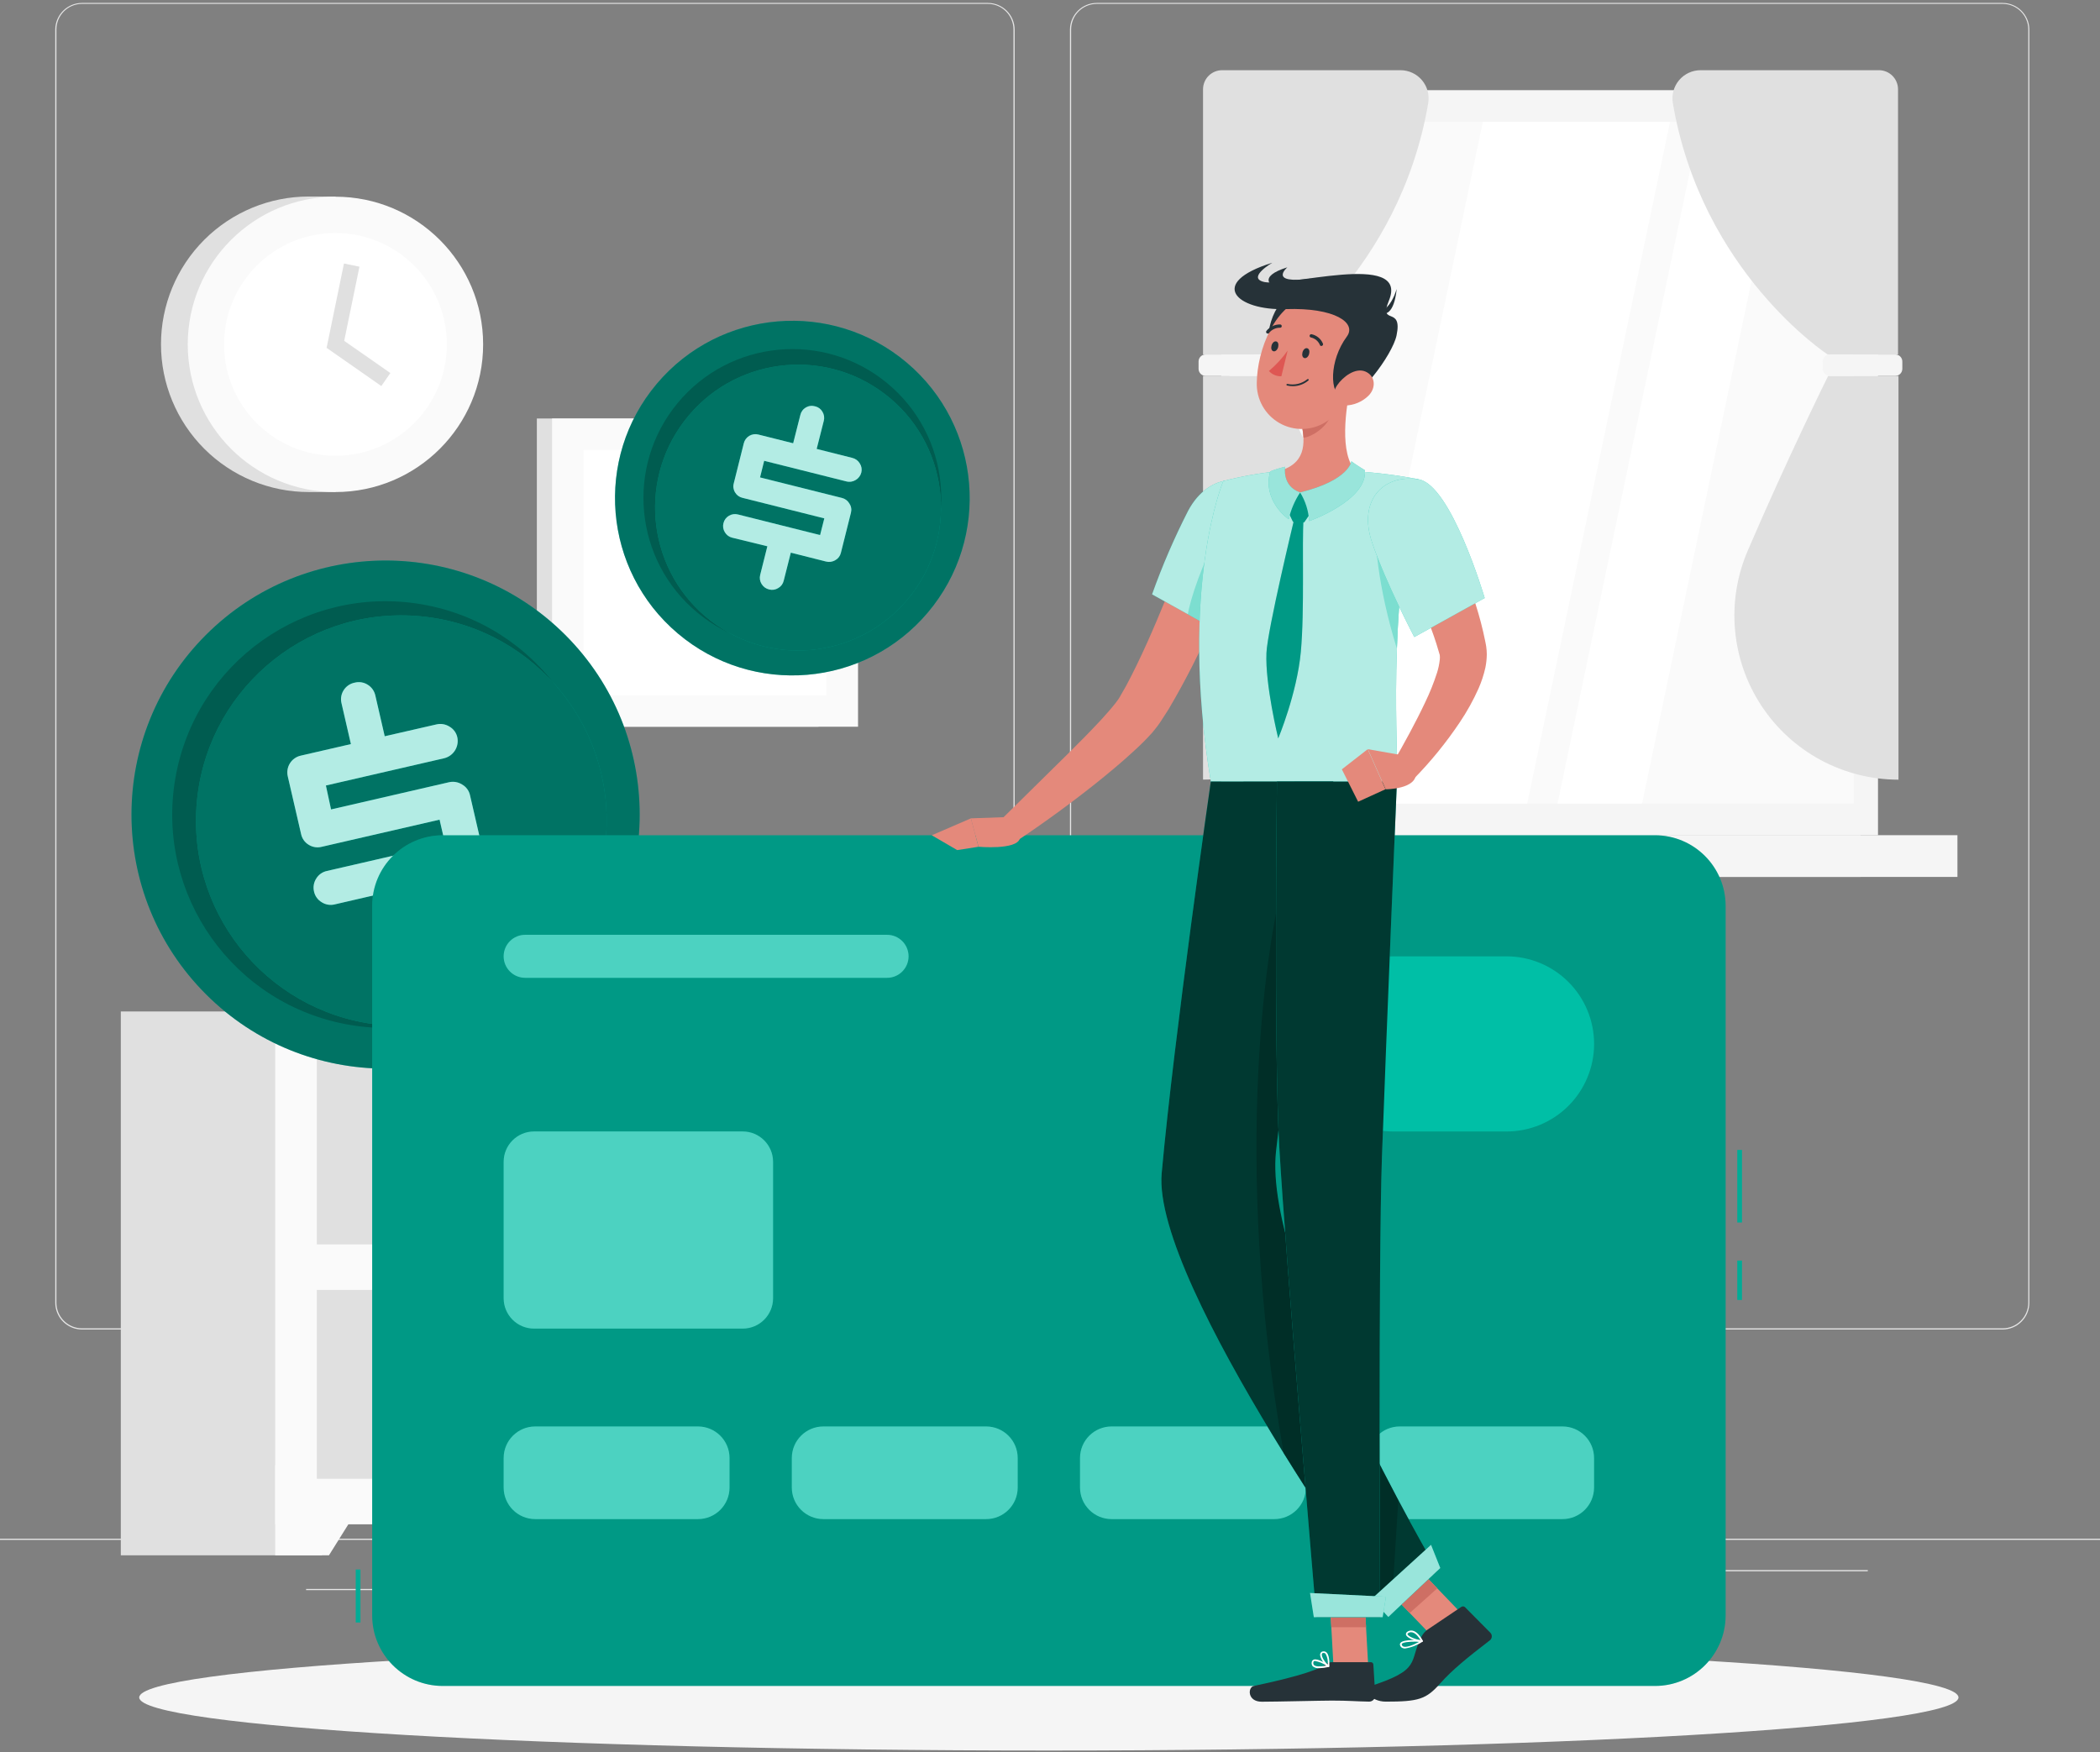 <?xml version="1.0" encoding="UTF-8"?> <svg xmlns="http://www.w3.org/2000/svg" width="447" height="373" viewBox="0 0 447 373" fill="none"><rect x="0" y="0" width="447" height="373" fill="#808080" stroke="none"/><g clip-path="url(#clip0_3509_76574)"><path d="M472.91 327.57H-26.396V327.819H472.91V327.57Z" fill="#E6E6E6"></path><path d="M350.741 338.146H316.389V338.396H350.741V338.146Z" fill="#E6E6E6"></path><path d="M84.489 338.265H65.156V338.515H84.489V338.265Z" fill="#E6E6E6"></path><path d="M224.252 337.685H185.066V337.935H224.252V337.685Z" fill="#E6E6E6"></path><path d="M184.068 334.129H166.553V334.379H184.068V334.129Z" fill="#E6E6E6"></path><path d="M397.575 334.25H344.658V334.5H397.575V334.25Z" fill="#E6E6E6"></path><path d="M210.274 283.033H17.452C15.941 283.03 14.493 282.428 13.426 281.359C12.359 280.29 11.76 278.841 11.76 277.331V6.277C11.773 4.775 12.378 3.339 13.444 2.281C14.51 1.223 15.95 0.628 17.452 0.625H210.274C211.786 0.625 213.237 1.226 214.306 2.295C215.375 3.364 215.976 4.815 215.976 6.327V277.331C215.976 278.843 215.375 280.293 214.306 281.363C213.237 282.432 211.786 283.033 210.274 283.033ZM17.452 0.825C16.008 0.827 14.623 1.403 13.603 2.425C12.582 3.447 12.009 4.833 12.009 6.277V277.331C12.009 278.775 12.582 280.16 13.603 281.182C14.623 282.205 16.008 282.78 17.452 282.783H210.274C211.719 282.78 213.105 282.205 214.126 281.183C215.148 280.161 215.724 278.776 215.726 277.331V6.277C215.724 4.832 215.148 3.447 214.126 2.425C213.105 1.403 211.719 0.827 210.274 0.825H17.452Z" fill="#E6E6E6"></path><path d="M426.282 283.033H233.45C231.939 283.03 230.49 282.428 229.421 281.36C228.352 280.291 227.751 278.842 227.748 277.331V6.277C227.764 4.774 228.371 3.338 229.439 2.28C230.506 1.222 231.947 0.628 233.45 0.625H426.282C427.782 0.63 429.22 1.226 430.284 2.284C431.347 3.342 431.951 4.777 431.964 6.277V277.331C431.964 278.839 431.366 280.287 430.301 281.355C429.236 282.424 427.791 283.027 426.282 283.033ZM233.45 0.825C232.005 0.827 230.62 1.403 229.598 2.425C228.576 3.447 228 4.832 227.998 6.277V277.331C228 278.776 228.576 280.161 229.598 281.183C230.62 282.205 232.005 282.78 233.45 282.783H426.282C427.727 282.78 429.113 282.205 430.135 281.183C431.157 280.161 431.732 278.776 431.735 277.331V6.277C431.732 4.832 431.157 3.447 430.135 2.425C429.113 1.403 427.727 0.827 426.282 0.825H233.45Z" fill="#E6E6E6"></path><path d="M396.046 19.23H259.955V177.809H396.046V19.23Z" fill="#E0E0E0"></path><path d="M399.746 19.23H261.688V177.809H399.746V19.23Z" fill="#F5F5F5"></path><path d="M396.046 177.798H259.955V186.686H396.046V177.798Z" fill="#E0E0E0"></path><path d="M416.655 177.798H286.686V186.686H416.655V177.798Z" fill="#F5F5F5"></path><path d="M394.57 171.078V25.95L266.868 25.95V171.078H394.57Z" fill="#FAFAFA"></path><path d="M285.232 171.078L315.63 25.95H355.475L325.077 171.078H285.232Z" fill="white"></path><path d="M331.527 171.078L361.915 25.95H379.91L349.522 171.078H331.527Z" fill="white"></path><path d="M256.074 18.999V75.46H271.053C271.053 75.46 297.886 57.954 304.008 21.934C304.153 21.077 304.109 20.198 303.88 19.358C303.651 18.519 303.242 17.74 302.681 17.074C302.12 16.409 301.422 15.874 300.633 15.506C299.845 15.138 298.986 14.947 298.116 14.944H260.169C259.633 14.94 259.102 15.042 258.606 15.244C258.11 15.446 257.659 15.744 257.279 16.12C256.898 16.497 256.596 16.945 256.389 17.439C256.183 17.933 256.076 18.463 256.074 18.999Z" fill="#E0E0E0"></path><path d="M256.074 165.964V80.014H271.053C271.053 80.014 279.641 97.37 288.2 117.322C290.476 122.63 291.399 128.421 290.885 134.174C290.372 139.927 288.438 145.463 285.258 150.285C282.078 155.106 277.75 159.063 272.663 161.8C267.577 164.536 261.89 165.967 256.114 165.964H256.074Z" fill="#E0E0E0"></path><path d="M270.572 75.461H256.621C255.794 75.461 255.123 76.132 255.123 76.959V78.517C255.123 79.344 255.794 80.015 256.621 80.015H270.572C271.399 80.015 272.07 79.344 272.07 78.517V76.959C272.07 76.132 271.399 75.461 270.572 75.461Z" fill="#F5F5F5"></path><path d="M404.009 18.999V75.46H389.03C389.03 75.46 362.188 57.955 356.076 21.935C355.931 21.078 355.974 20.199 356.203 19.361C356.431 18.522 356.84 17.743 357.399 17.078C357.959 16.413 358.656 15.878 359.444 15.509C360.231 15.141 361.089 14.948 361.958 14.944H399.905C400.441 14.939 400.973 15.04 401.47 15.241C401.967 15.443 402.42 15.74 402.801 16.117C403.183 16.494 403.486 16.942 403.693 17.437C403.901 17.932 404.008 18.462 404.009 18.999Z" fill="#E0E0E0"></path><path d="M404.106 165.984V80.034H389.127C389.127 80.034 380.539 97.38 371.971 117.342C369.71 122.652 368.799 128.439 369.32 134.187C369.841 139.935 371.777 145.465 374.956 150.282C378.135 155.099 382.457 159.055 387.536 161.794C392.616 164.534 398.295 165.974 404.066 165.984H404.106Z" fill="#E0E0E0"></path><path d="M389.475 80.014H403.426C404.253 80.014 404.924 79.343 404.924 78.516V76.958C404.924 76.131 404.253 75.46 403.426 75.46H389.475C388.648 75.46 387.977 76.131 387.977 76.958V78.516C387.977 79.343 388.648 80.014 389.475 80.014Z" fill="#F5F5F5"></path><path d="M174.22 89.092H114.273V154.71H174.22V89.092Z" fill="#E0E0E0"></path><path d="M182.641 89.092H117.512V154.71H182.641V89.092Z" fill="#FAFAFA"></path><path d="M175.92 147.998V95.81H124.222V147.998H175.92Z" fill="white"></path><path d="M136.377 121.905C136.38 118.636 137.68 115.502 139.993 113.191C142.305 110.88 145.441 109.582 148.71 109.582H151.486C154.753 109.585 157.886 110.884 160.197 113.194C162.507 115.505 163.806 118.638 163.809 121.905C163.809 123.523 163.49 125.126 162.871 126.621C162.252 128.116 161.344 129.474 160.2 130.619C159.055 131.763 157.697 132.671 156.202 133.29C154.707 133.909 153.104 134.228 151.486 134.228H148.71C147.091 134.229 145.487 133.912 143.991 133.293C142.495 132.674 141.135 131.767 139.99 130.622C138.844 129.478 137.936 128.119 137.316 126.623C136.696 125.127 136.377 123.524 136.377 121.905Z" fill="#F5F5F5"></path><path d="M65.722 104.749C57.379 104.749 49.378 101.435 43.479 95.536C37.58 89.636 34.266 81.635 34.266 73.293C34.266 64.95 37.58 56.949 43.479 51.05C49.378 45.151 57.379 41.836 65.722 41.836H71.404V104.749H65.722Z" fill="#E0E0E0"></path><path d="M71.401 104.75C88.763 104.75 102.837 90.676 102.837 73.314C102.837 55.952 88.763 41.877 71.401 41.877C54.039 41.877 39.965 55.952 39.965 73.314C39.965 90.676 54.039 104.75 71.401 104.75Z" fill="#FAFAFA"></path><path d="M71.402 97.022C84.495 97.022 95.109 86.408 95.109 73.315C95.109 60.222 84.495 49.608 71.402 49.608C58.309 49.608 47.695 60.222 47.695 73.315C47.695 86.408 58.309 97.022 71.402 97.022Z" fill="white"></path><path d="M81.165 82.181L69.522 74.052L73.216 56.097L76.512 56.776L73.266 72.564L83.093 79.415L81.165 82.181Z" fill="#E0E0E0"></path><path d="M325.458 215.327H282.607V331.106H325.458V215.327Z" fill="#E0E0E0"></path><path d="M314.011 331.106H325.455V311.932H302.018L314.011 331.106Z" fill="#FAFAFA"></path><path d="M68.565 215.327H25.715V331.106H68.565V215.327Z" fill="#E0E0E0"></path><path d="M325.465 215.327H58.576V324.505H325.465V215.327Z" fill="#FAFAFA"></path><path d="M70.02 331.106H58.576V311.932H82.014L70.02 331.106Z" fill="#FAFAFA"></path><path d="M316.585 224.714H67.451V264.899H316.585V224.714Z" fill="#F0F0F0"></path><path d="M316.585 274.614H67.451V314.798H316.585V274.614Z" fill="#F0F0F0"></path><path d="M280.056 224.714H67.451V264.899H280.056V224.714Z" fill="#E0E0E0"></path><path d="M132.921 230.136H119.989C119.989 230.136 122.236 237.895 122.236 242.459C122.236 247.023 112.4 264.908 126.46 264.908C140.521 264.908 130.674 247.023 130.674 242.459C130.674 237.895 132.921 230.136 132.921 230.136Z" fill="#FAFAFA"></path><path d="M82.012 243.618V250.678C82.012 258.507 89.581 264.908 98.828 264.908H107.167C116.414 264.908 123.983 258.507 123.983 250.678V243.618H82.012Z" fill="#F0F0F0"></path><path d="M280.056 274.614H67.451V314.798H280.056V274.614Z" fill="#E0E0E0"></path><path d="M186.855 314.07H206.768V280.906H186.855V314.07Z" fill="white"></path><path d="M203.667 314.589H205.025V281.425H203.667V314.589Z" fill="#E6E6E6"></path><path d="M205.124 314.838H208.599C208.864 314.838 209.078 314.624 209.078 314.359V281.645C209.078 281.38 208.864 281.165 208.599 281.165H205.124C204.859 281.165 204.644 281.38 204.644 281.645V314.359C204.644 314.624 204.859 314.838 205.124 314.838Z" fill="#EBEBEB"></path><path d="M204.644 296.723H209.078V288.854H204.644V296.723Z" fill="white"></path><path d="M204.644 304.001H209.078V299.148H204.644V304.001Z" fill="white"></path><path d="M185.841 314.838H203.786C204.051 314.838 204.266 314.624 204.266 314.359V281.645C204.266 281.38 204.051 281.165 203.786 281.165H185.841C185.576 281.165 185.362 281.38 185.362 281.645V314.359C185.362 314.624 185.576 314.838 185.841 314.838Z" fill="#EBEBEB"></path><path d="M177.14 313.991H199.109V277.402H177.14V313.991Z" fill="white"></path><path d="M195.705 314.559H197.193V277.97H195.705V314.559Z" fill="#E6E6E6"></path><path d="M197.302 314.838H201.137C201.429 314.838 201.666 314.601 201.666 314.309V278.219C201.666 277.927 201.429 277.69 201.137 277.69H197.302C197.01 277.69 196.773 277.927 196.773 278.219V314.309C196.773 314.601 197.01 314.838 197.302 314.838Z" fill="#F0F0F0"></path><path d="M196.773 290.791H201.666V289.523H196.773V290.791Z" fill="white"></path><path d="M196.773 294.466H201.666V293.198H196.773V294.466Z" fill="white"></path><path d="M196.773 298.131H201.666V296.863H196.773V298.131Z" fill="white"></path><path d="M176.03 314.838H195.822C196.115 314.838 196.352 314.601 196.352 314.309V278.219C196.352 277.927 196.115 277.69 195.822 277.69H176.03C175.738 277.69 175.501 277.927 175.501 278.219V314.309C175.501 314.601 175.738 314.838 176.03 314.838Z" fill="#F0F0F0"></path><path d="M150.083 302.095C150.085 303.209 149.756 304.299 149.138 305.227C148.521 306.154 147.642 306.878 146.613 307.305C145.584 307.733 144.451 307.846 143.358 307.63C142.265 307.414 141.26 306.878 140.472 306.091C139.683 305.304 139.145 304.3 138.927 303.207C138.709 302.114 138.82 300.982 139.246 299.952C139.672 298.922 140.394 298.042 141.32 297.423C142.247 296.803 143.336 296.473 144.451 296.473C145.943 296.473 147.374 297.065 148.43 298.119C149.485 299.173 150.08 300.603 150.083 302.095Z" fill="#FAFAFA"></path><path d="M140.482 304.78C140.482 305.651 140.223 306.503 139.739 307.227C139.255 307.951 138.568 308.516 137.763 308.849C136.958 309.182 136.073 309.27 135.219 309.1C134.364 308.93 133.58 308.51 132.964 307.894C132.348 307.278 131.928 306.494 131.758 305.639C131.589 304.785 131.676 303.9 132.009 303.095C132.342 302.29 132.907 301.603 133.631 301.119C134.355 300.635 135.207 300.376 136.078 300.376C137.245 300.379 138.364 300.844 139.189 301.669C140.014 302.495 140.479 303.613 140.482 304.78Z" fill="#FAFAFA"></path><path d="M159.717 304.781C159.717 305.895 159.387 306.984 158.768 307.91C158.149 308.836 157.27 309.558 156.241 309.985C155.212 310.411 154.079 310.522 152.987 310.305C151.894 310.088 150.89 309.551 150.103 308.764C149.315 307.976 148.779 306.972 148.561 305.88C148.344 304.787 148.456 303.655 148.882 302.626C149.308 301.597 150.03 300.717 150.956 300.098C151.882 299.479 152.971 299.149 154.085 299.149C155.578 299.152 157.009 299.746 158.065 300.801C159.121 301.857 159.715 303.288 159.717 304.781Z" fill="#FAFAFA"></path><path d="M168.944 303.134C168.944 304.248 168.614 305.337 167.995 306.263C167.376 307.189 166.496 307.911 165.467 308.338C164.438 308.764 163.306 308.875 162.213 308.658C161.121 308.441 160.117 307.904 159.329 307.117C158.542 306.329 158.005 305.325 157.788 304.233C157.571 303.14 157.682 302.008 158.108 300.979C158.535 299.95 159.257 299.07 160.183 298.451C161.109 297.832 162.198 297.502 163.312 297.502C164.806 297.502 166.238 298.095 167.294 299.152C168.351 300.208 168.944 301.64 168.944 303.134Z" fill="#FAFAFA"></path><path d="M120.582 303.865C120.582 303.865 121.351 314.85 150.98 314.85C180.609 314.85 181.378 303.865 181.378 303.865H120.582Z" fill="#F5F5F5"></path><path d="M203.668 253.922C203.668 253.922 204.896 264.907 251.851 264.907C298.806 264.907 300.024 253.922 300.024 253.922H203.668Z" fill="white"></path><path d="M223.256 372.665C330.19 372.665 416.877 367.604 416.877 361.361C416.877 355.118 330.19 350.057 223.256 350.057C116.322 350.057 29.635 355.118 29.635 361.361C29.635 367.604 116.322 372.665 223.256 372.665Z" fill="#F5F5F5"></path><path d="M120.319 211.656C141.441 190.534 141.441 156.29 120.319 135.168C99.198 114.047 64.953 114.047 43.832 135.168C22.71 156.29 22.71 190.534 43.832 211.656C64.953 232.777 99.198 232.777 120.319 211.656Z" fill="#00BFA6"></path><path opacity="0.4" d="M120.319 211.656C141.441 190.534 141.441 156.29 120.319 135.168C99.198 114.047 64.953 114.047 43.832 135.168C22.71 156.29 22.71 190.534 43.832 211.656C64.953 232.777 99.198 232.777 120.319 211.656Z" fill="black"></path><path opacity="0.2" d="M126.851 181.049C131.069 156.323 114.443 132.86 89.717 128.642C64.991 124.425 41.528 141.05 37.31 165.776C33.093 190.502 49.718 213.965 74.444 218.183C99.17 222.401 122.633 205.775 126.851 181.049Z" fill="black"></path><path d="M129.022 177.764C130.708 153.684 112.554 132.798 88.475 131.112C64.395 129.427 43.509 147.581 41.823 171.66C40.138 195.739 58.292 216.626 82.371 218.311C106.45 219.997 127.337 201.843 129.022 177.764Z" fill="#00BFA6"></path><path opacity="0.4" d="M129.022 177.764C130.708 153.684 112.554 132.798 88.475 131.112C64.395 129.427 43.509 147.581 41.823 171.66C40.138 195.739 58.292 216.626 82.371 218.311C106.45 219.997 127.337 201.843 129.022 177.764Z" fill="black"></path><path d="M100.036 169.25L102.882 181.583C103.003 182.054 103.025 182.545 102.946 183.025C102.867 183.504 102.689 183.962 102.423 184.369C102.165 184.785 101.826 185.146 101.426 185.429C101.027 185.712 100.574 185.912 100.096 186.017L89.251 188.524L91.249 197.201C91.366 197.67 91.384 198.159 91.302 198.635C91.219 199.112 91.038 199.565 90.769 199.968C90.511 200.377 90.171 200.728 89.771 201C89.371 201.272 88.918 201.457 88.442 201.545C87.966 201.665 87.47 201.687 86.985 201.612C86.499 201.536 86.034 201.364 85.616 201.106C85.2 200.861 84.84 200.532 84.558 200.14C84.276 199.748 84.078 199.302 83.979 198.829L81.981 190.051L71.226 192.538C70.763 192.65 70.281 192.667 69.811 192.588C69.341 192.509 68.892 192.336 68.49 192.079C68.073 191.834 67.711 191.505 67.427 191.113C67.144 190.721 66.945 190.275 66.842 189.802C66.729 189.335 66.711 188.85 66.79 188.377C66.869 187.903 67.043 187.45 67.302 187.046C67.549 186.632 67.878 186.274 68.27 185.994C68.662 185.714 69.107 185.518 69.579 185.418L94.744 179.616L93.565 174.493L68.47 180.275C68.006 180.393 67.522 180.417 67.048 180.343C66.574 180.269 66.121 180.1 65.714 179.846C65.297 179.595 64.937 179.261 64.657 178.864C64.377 178.467 64.182 178.015 64.086 177.539L61.25 165.256C61.032 164.312 61.197 163.319 61.711 162.497C62.224 161.675 63.042 161.091 63.986 160.872L74.692 158.405L72.694 149.717C72.579 149.258 72.556 148.78 72.628 148.312C72.7 147.844 72.865 147.395 73.114 146.991C73.377 146.554 73.731 146.179 74.151 145.889C74.571 145.6 75.048 145.404 75.55 145.314C76.012 145.201 76.492 145.184 76.961 145.263C77.429 145.342 77.877 145.516 78.276 145.773C78.687 146.025 79.041 146.358 79.319 146.751C79.597 147.144 79.793 147.589 79.894 148.06L81.891 156.738L92.876 154.221C93.352 154.106 93.845 154.088 94.327 154.169C94.809 154.25 95.27 154.427 95.682 154.691C96.099 154.93 96.462 155.253 96.747 155.64C97.032 156.027 97.234 156.469 97.34 156.937C97.55 157.903 97.375 158.913 96.85 159.751C96.326 160.589 95.495 161.188 94.534 161.421L69.369 167.223L70.467 172.316L95.543 166.534C96.018 166.419 96.511 166.401 96.994 166.482C97.476 166.563 97.937 166.74 98.349 167.003C98.772 167.238 99.141 167.56 99.432 167.947C99.723 168.334 99.929 168.778 100.036 169.25Z" fill="#00BFA6"></path><g opacity="0.7"><path d="M100.036 169.251L102.882 181.584C103.003 182.055 103.025 182.546 102.946 183.025C102.867 183.505 102.689 183.963 102.423 184.37C102.165 184.786 101.826 185.147 101.426 185.43C101.027 185.713 100.574 185.913 100.096 186.018L89.251 188.524L91.249 197.202C91.366 197.671 91.384 198.16 91.302 198.636C91.219 199.113 91.038 199.566 90.769 199.969C90.511 200.378 90.171 200.729 89.771 201.001C89.371 201.273 88.918 201.458 88.442 201.546C87.966 201.666 87.47 201.688 86.985 201.613C86.499 201.537 86.034 201.365 85.616 201.107C85.2 200.862 84.84 200.533 84.558 200.141C84.276 199.749 84.078 199.303 83.979 198.83L81.981 190.052L71.226 192.539C70.763 192.651 70.281 192.668 69.811 192.589C69.341 192.51 68.892 192.337 68.49 192.08C68.073 191.835 67.711 191.506 67.427 191.114C67.144 190.722 66.945 190.276 66.842 189.803C66.729 189.336 66.711 188.851 66.79 188.378C66.869 187.904 67.043 187.451 67.302 187.047C67.549 186.633 67.878 186.275 68.27 185.995C68.662 185.715 69.107 185.519 69.579 185.419L94.744 179.617L93.565 174.494L68.47 180.276C68.006 180.394 67.522 180.418 67.048 180.344C66.574 180.27 66.121 180.101 65.714 179.847C65.297 179.596 64.937 179.262 64.657 178.865C64.377 178.468 64.182 178.016 64.086 177.54L61.25 165.257C61.032 164.313 61.197 163.32 61.711 162.498C62.224 161.676 63.042 161.092 63.986 160.873L74.692 158.406L72.694 149.718C72.579 149.259 72.556 148.781 72.628 148.313C72.7 147.845 72.865 147.396 73.114 146.992C73.377 146.555 73.731 146.18 74.151 145.89C74.571 145.601 75.048 145.405 75.55 145.315C76.012 145.202 76.492 145.185 76.961 145.264C77.429 145.343 77.877 145.516 78.276 145.774C78.687 146.026 79.041 146.359 79.319 146.752C79.597 147.145 79.793 147.59 79.894 148.061L81.891 156.739L92.876 154.222C93.352 154.107 93.845 154.089 94.327 154.17C94.809 154.251 95.27 154.428 95.682 154.691C96.099 154.931 96.462 155.254 96.747 155.641C97.032 156.028 97.234 156.47 97.34 156.938C97.55 157.904 97.375 158.914 96.85 159.752C96.326 160.59 95.495 161.189 94.534 161.422L69.369 167.224L70.467 172.317L95.543 166.535C96.018 166.42 96.511 166.402 96.994 166.483C97.476 166.564 97.937 166.741 98.349 167.004C98.772 167.239 99.141 167.561 99.432 167.948C99.723 168.335 99.929 168.779 100.036 169.251Z" fill="white"></path></g><path d="M197.488 130.404C210.944 114.481 208.944 90.665 193.021 77.208C177.098 63.752 153.282 65.752 139.825 81.675C126.369 97.599 128.369 121.415 144.292 134.871C160.216 148.327 184.032 146.327 197.488 130.404Z" fill="#00BFA6"></path><path opacity="0.4" d="M197.488 130.404C210.944 114.481 208.944 90.665 193.021 77.208C177.098 63.752 153.282 65.752 139.825 81.675C126.369 97.599 128.369 121.415 144.292 134.871C160.216 148.327 184.032 146.327 197.488 130.404Z" fill="black"></path><path opacity="0.2" d="M193.089 126.205C204.242 112.713 202.347 92.734 188.855 81.581C175.363 70.427 155.384 72.323 144.23 85.814C133.077 99.306 134.972 119.285 148.464 130.439C161.956 141.592 181.935 139.697 193.089 126.205Z" fill="black"></path><path d="M194.045 126.535C204.249 113.184 201.698 94.088 188.346 83.883C174.994 73.678 155.898 76.23 145.694 89.582C135.489 102.933 138.041 122.029 151.392 132.234C164.744 142.438 183.84 139.887 194.045 126.535Z" fill="#00BFA6"></path><path opacity="0.4" d="M194.045 126.535C204.249 113.184 201.698 94.088 188.346 83.883C174.994 73.678 155.898 76.23 145.694 89.582C135.489 102.933 138.041 122.029 151.392 132.234C164.744 142.438 183.84 139.887 194.045 126.535Z" fill="black"></path><path d="M181.134 109.133L178.987 117.701C178.909 118.026 178.764 118.332 178.561 118.599C178.358 118.865 178.102 119.087 177.808 119.248C177.512 119.429 177.182 119.547 176.839 119.597C176.496 119.647 176.146 119.627 175.811 119.538L168.331 117.651L166.814 123.642C166.736 123.97 166.592 124.277 166.389 124.546C166.186 124.814 165.929 125.037 165.635 125.2C165.352 125.376 165.036 125.492 164.706 125.542C164.377 125.592 164.04 125.574 163.718 125.49C163.386 125.412 163.072 125.268 162.796 125.068C162.52 124.867 162.287 124.613 162.11 124.321C161.93 124.036 161.81 123.717 161.759 123.384C161.707 123.051 161.725 122.71 161.81 122.384L163.338 116.293L155.849 114.465C155.524 114.387 155.219 114.245 154.951 114.046C154.683 113.847 154.459 113.595 154.291 113.307C154.11 113.024 153.991 112.706 153.939 112.374C153.887 112.043 153.905 111.704 153.991 111.379C154.066 111.051 154.207 110.742 154.407 110.47C154.606 110.199 154.859 109.971 155.15 109.802C155.437 109.626 155.757 109.511 156.09 109.463C156.423 109.415 156.762 109.435 157.087 109.522L174.563 113.906L175.461 110.351L158.036 105.977C157.709 105.904 157.402 105.764 157.132 105.567C156.862 105.369 156.636 105.118 156.468 104.829C156.287 104.544 156.169 104.224 156.12 103.89C156.072 103.556 156.095 103.216 156.188 102.891L158.325 94.353C158.406 94.028 158.55 93.721 158.749 93.452C158.949 93.183 159.2 92.955 159.488 92.784C159.776 92.612 160.095 92.499 160.427 92.451C160.758 92.403 161.096 92.422 161.421 92.506L168.831 94.363L170.349 88.371C170.422 88.033 170.565 87.714 170.768 87.433C170.97 87.153 171.229 86.918 171.528 86.742C171.826 86.567 172.157 86.455 172.501 86.414C172.845 86.373 173.193 86.404 173.524 86.504C173.846 86.579 174.149 86.719 174.414 86.917C174.678 87.114 174.899 87.365 175.062 87.652C175.239 87.937 175.355 88.255 175.405 88.586C175.455 88.918 175.437 89.256 175.352 89.58L173.834 95.571L181.423 97.479C181.756 97.558 182.069 97.705 182.344 97.909C182.619 98.113 182.849 98.371 183.021 98.667C183.203 98.948 183.325 99.263 183.38 99.593C183.435 99.922 183.422 100.26 183.341 100.584C183.257 100.917 183.108 101.23 182.902 101.504C182.697 101.778 182.438 102.009 182.142 102.182C181.847 102.366 181.518 102.487 181.175 102.538C180.831 102.59 180.481 102.571 180.145 102.482L162.659 98.098L161.781 101.633L179.196 105.997C179.529 106.076 179.843 106.223 180.117 106.427C180.392 106.631 180.622 106.889 180.794 107.185C180.986 107.467 181.116 107.786 181.175 108.122C181.233 108.458 181.219 108.803 181.134 109.133Z" fill="#00BFA6"></path><g opacity="0.7"><path d="M181.134 109.134L178.987 117.703C178.909 118.028 178.764 118.334 178.561 118.601C178.358 118.867 178.102 119.089 177.808 119.25C177.512 119.431 177.182 119.549 176.839 119.599C176.496 119.649 176.146 119.629 175.811 119.54L168.331 117.653L166.814 123.644C166.736 123.972 166.592 124.279 166.389 124.548C166.186 124.816 165.929 125.039 165.635 125.202C165.352 125.378 165.036 125.494 164.706 125.544C164.377 125.594 164.04 125.576 163.718 125.492C163.386 125.414 163.072 125.27 162.796 125.07C162.52 124.869 162.287 124.615 162.11 124.323C161.93 124.038 161.81 123.719 161.759 123.386C161.707 123.053 161.725 122.712 161.81 122.386L163.338 116.295L155.849 114.467C155.524 114.389 155.219 114.247 154.951 114.048C154.683 113.848 154.459 113.597 154.291 113.309C154.11 113.026 153.991 112.708 153.939 112.376C153.887 112.045 153.905 111.706 153.991 111.381C154.066 111.053 154.207 110.744 154.407 110.472C154.606 110.201 154.859 109.973 155.15 109.804C155.437 109.628 155.757 109.513 156.09 109.465C156.423 109.417 156.762 109.437 157.087 109.524L174.563 113.908L175.461 110.353L158.036 105.979C157.709 105.906 157.402 105.766 157.132 105.568C156.862 105.371 156.636 105.12 156.468 104.83C156.287 104.546 156.169 104.226 156.12 103.892C156.072 103.558 156.095 103.217 156.188 102.893L158.325 94.355C158.406 94.03 158.55 93.723 158.749 93.454C158.949 93.185 159.2 92.957 159.488 92.786C159.776 92.614 160.095 92.501 160.427 92.453C160.758 92.405 161.096 92.424 161.421 92.508L168.831 94.365L170.349 88.373C170.422 88.035 170.565 87.716 170.768 87.435C170.97 87.155 171.229 86.92 171.528 86.744C171.826 86.569 172.157 86.457 172.501 86.416C172.845 86.375 173.193 86.406 173.524 86.506C173.846 86.581 174.149 86.721 174.414 86.919C174.678 87.116 174.899 87.367 175.062 87.654C175.239 87.939 175.355 88.257 175.405 88.588C175.455 88.919 175.437 89.258 175.352 89.582L173.834 95.573L181.423 97.481C181.756 97.56 182.069 97.707 182.344 97.911C182.619 98.115 182.849 98.373 183.021 98.669C183.203 98.95 183.325 99.265 183.38 99.594C183.435 99.924 183.422 100.262 183.341 100.586C183.257 100.919 183.108 101.232 182.902 101.506C182.697 101.78 182.438 102.011 182.142 102.184C181.847 102.368 181.518 102.489 181.175 102.54C180.831 102.592 180.481 102.573 180.145 102.484L162.659 98.1L161.781 101.635L179.196 105.999C179.529 106.078 179.843 106.225 180.117 106.429C180.392 106.633 180.622 106.891 180.794 107.187C180.986 107.469 181.116 107.788 181.175 108.124C181.233 108.46 181.219 108.804 181.134 109.134Z" fill="white"></path></g><path d="M76.721 334.131H75.723V345.405H76.721V334.131Z" fill="#00BFA6"></path><path opacity="0.1" d="M76.721 334.131H75.723V345.405H76.721V334.131Z" fill="black"></path><path d="M370.792 244.804H369.793V260.253H370.792V244.804Z" fill="#00BFA6"></path><path d="M370.792 268.361H369.793V276.739H370.792V268.361Z" fill="#00BFA6"></path><path opacity="0.1" d="M370.792 244.804H369.793V260.253H370.792V244.804Z" fill="black"></path><path opacity="0.1" d="M370.792 268.361H369.793V276.739H370.792V268.361Z" fill="black"></path><path d="M352.281 177.817H94.25C85.95 177.817 79.221 184.546 79.221 192.846V343.887C79.221 352.187 85.95 358.916 94.25 358.916H352.281C360.582 358.916 367.31 352.187 367.31 343.887V192.846C367.31 184.546 360.582 177.817 352.281 177.817Z" fill="#00BFA6"></path><path opacity="0.2" d="M352.281 177.817H94.25C85.95 177.817 79.221 184.546 79.221 192.846V343.887C79.221 352.187 85.95 358.916 94.25 358.916H352.281C360.582 358.916 367.31 352.187 367.31 343.887V192.846C367.31 184.546 360.582 177.817 352.281 177.817Z" fill="black"></path><path d="M320.672 240.88C325.616 240.88 330.359 238.916 333.855 235.419C337.351 231.923 339.316 227.181 339.316 222.236C339.316 217.291 337.351 212.549 333.855 209.053C330.359 205.556 325.616 203.592 320.672 203.592H296.605C291.66 203.592 286.918 205.556 283.422 209.053C279.925 212.549 277.961 217.291 277.961 222.236C277.961 227.181 279.925 231.923 283.422 235.419C286.918 238.916 291.66 240.88 296.605 240.88H320.672Z" fill="#00BFA6"></path><path d="M158.084 240.871H113.676C110.102 240.871 107.205 243.768 107.205 247.342V276.372C107.205 279.946 110.102 282.843 113.676 282.843H158.084C161.658 282.843 164.555 279.946 164.555 276.372V247.342C164.555 243.768 161.658 240.871 158.084 240.871Z" fill="#00BFA6"></path><path opacity="0.3" d="M158.084 240.871H113.676C110.102 240.871 107.205 243.768 107.205 247.342V276.372C107.205 279.946 110.102 282.843 113.676 282.843H158.084C161.658 282.843 164.555 279.946 164.555 276.372V247.342C164.555 243.768 161.658 240.871 158.084 240.871Z" fill="white"></path><path d="M188.812 199.008H111.789C109.257 199.008 107.205 201.058 107.205 203.586C107.205 206.115 109.257 208.165 111.789 208.165H188.812C191.343 208.165 193.395 206.115 193.395 203.586C193.395 201.058 191.343 199.008 188.812 199.008Z" fill="#00BFA6"></path><path opacity="0.3" d="M188.812 199.008H111.789C109.257 199.008 107.205 201.058 107.205 203.586C107.205 206.115 109.257 208.165 111.789 208.165H188.812C191.343 208.165 193.395 206.115 193.395 203.586C193.395 201.058 191.343 199.008 188.812 199.008Z" fill="white"></path><path d="M148.568 303.673H113.926C110.214 303.673 107.205 306.682 107.205 310.394V316.675C107.205 320.387 110.214 323.396 113.926 323.396H148.568C152.279 323.396 155.288 320.387 155.288 316.675V310.394C155.288 306.682 152.279 303.673 148.568 303.673Z" fill="#00BFA6"></path><path opacity="0.3" d="M148.568 303.673H113.926C110.214 303.673 107.205 306.682 107.205 310.394V316.675C107.205 320.387 110.214 323.396 113.926 323.396H148.568C152.279 323.396 155.288 320.387 155.288 316.675V310.394C155.288 306.682 152.279 303.673 148.568 303.673Z" fill="white"></path><path d="M209.905 303.673H175.264C171.552 303.673 168.543 306.682 168.543 310.394V316.675C168.543 320.387 171.552 323.396 175.264 323.396H209.905C213.617 323.396 216.626 320.387 216.626 316.675V310.394C216.626 306.682 213.617 303.673 209.905 303.673Z" fill="#00BFA6"></path><path opacity="0.3" d="M209.905 303.673H175.264C171.552 303.673 168.543 306.682 168.543 310.394V316.675C168.543 320.387 171.552 323.396 175.264 323.396H209.905C213.617 323.396 216.626 320.387 216.626 316.675V310.394C216.626 306.682 213.617 303.673 209.905 303.673Z" fill="white"></path><path d="M271.251 303.673H236.609C232.898 303.673 229.889 306.682 229.889 310.394V316.675C229.889 320.387 232.898 323.396 236.609 323.396H271.251C274.963 323.396 277.972 320.387 277.972 316.675V310.394C277.972 306.682 274.963 303.673 271.251 303.673Z" fill="#00BFA6"></path><path opacity="0.3" d="M271.251 303.673H236.609C232.898 303.673 229.889 306.682 229.889 310.394V316.675C229.889 320.387 232.898 323.396 236.609 323.396H271.251C274.963 323.396 277.972 320.387 277.972 316.675V310.394C277.972 306.682 274.963 303.673 271.251 303.673Z" fill="white"></path><path d="M332.587 303.673H297.945C294.234 303.673 291.225 306.682 291.225 310.394V316.675C291.225 320.387 294.234 323.396 297.945 323.396H332.587C336.299 323.396 339.308 320.387 339.308 316.675V310.394C339.308 306.682 336.299 303.673 332.587 303.673Z" fill="#00BFA6"></path><path opacity="0.3" d="M332.587 303.673H297.945C294.234 303.673 291.225 306.682 291.225 310.394V316.675C291.225 320.387 294.234 323.396 297.945 323.396H332.587C336.299 323.396 339.308 320.387 339.308 316.675V310.394C339.308 306.682 336.299 303.673 332.587 303.673Z" fill="white"></path><path d="M266.199 112.291C263.832 118.971 261.206 125.433 258.42 131.894C255.6 138.464 252.364 144.848 248.733 151.007C248.244 151.796 247.734 152.585 247.205 153.374L246.816 153.963L246.286 154.692C245.927 155.151 245.587 155.551 245.288 155.94C244.03 157.343 242.696 158.676 241.293 159.935C238.627 162.401 235.911 164.638 233.165 166.845C227.652 171.219 222.02 175.313 216.188 179.198L212.703 174.874L227.383 160.404C229.809 157.997 232.216 155.571 234.463 153.144C235.571 151.936 236.65 150.697 237.539 149.559C237.758 149.279 237.948 149 238.118 148.76L238.328 148.421L238.617 147.901C239.007 147.212 239.416 146.543 239.795 145.834C242.851 140.092 245.548 133.851 248.144 127.52C250.74 121.188 253.237 114.807 255.633 108.476L266.199 112.291Z" fill="#E4897B"></path><path d="M269.004 107.477C271.27 114.107 257.949 133.61 257.949 133.61L245.227 126.53C247.394 120.445 249.956 114.507 252.896 108.755C257.35 100.327 266.517 100.197 269.004 107.477Z" fill="#00BFA6"></path><path opacity="0.7" d="M269.004 107.477C271.27 114.107 257.949 133.61 257.949 133.61L245.227 126.53C247.394 120.445 249.956 114.507 252.896 108.755C257.35 100.327 266.517 100.197 269.004 107.477Z" fill="white"></path><path opacity="0.31" d="M269.191 108.304C266.335 106.935 263.049 108.084 259.584 113.556C256.119 119.029 253.173 128.166 252.854 130.772L257.956 133.598C257.956 133.598 270.249 115.583 269.191 108.304Z" fill="#00BFA6"></path><path d="M260.39 102.404C260.39 102.404 250.883 124.763 257.733 166.395H297.328C297.818 160.313 295.022 130.664 301.882 102.024C297.523 101.176 293.113 100.615 288.68 100.347C283.076 100.027 277.458 100.027 271.854 100.347C267.986 100.739 264.153 101.427 260.39 102.404Z" fill="#00BFA6"></path><path opacity="0.7" d="M260.39 102.404C260.39 102.404 250.883 124.763 257.733 166.395H297.328C297.818 160.313 295.022 130.664 301.882 102.024C297.523 101.176 293.113 100.615 288.68 100.347C283.076 100.027 277.458 100.027 271.854 100.347C267.986 100.739 264.153 101.427 260.39 102.404Z" fill="white"></path><path d="M311.347 343.767L305.485 349.02L294.311 337.396L300.182 332.144L311.347 343.767Z" fill="#E4897B"></path><path d="M291.239 354.702H283.84L282.881 337.556H290.281L291.239 354.702Z" fill="#E4897B"></path><path d="M294.318 337.396L300.07 343.388L305.942 338.135L300.19 332.144L294.318 337.396Z" fill="#CE6F64"></path><path d="M290.281 337.568H282.881L283.38 346.406H290.78L290.281 337.568Z" fill="#CE6F64"></path><path d="M257.73 166.393C257.73 166.393 249.931 220.378 247.274 249.758C245.137 273.335 296.116 343.627 296.116 343.627L305.973 334.35C305.973 334.35 268.745 271.328 271.611 245.084C274.387 219.669 283.794 166.364 283.794 166.364L257.73 166.393Z" fill="#00BFA6"></path><path opacity="0.7" d="M257.73 166.393C257.73 166.393 249.931 220.378 247.274 249.758C245.137 273.335 296.116 343.627 296.116 343.627L305.973 334.35C305.973 334.35 268.745 271.328 271.611 245.084C274.387 219.669 283.794 166.364 283.794 166.364L257.73 166.393Z" fill="black"></path><path opacity="0.2" d="M271.609 245.114C273.037 232.022 276.233 211.511 278.979 194.714C277.541 191.898 273.507 186.196 273.507 186.196C269.892 198.689 262.033 245.783 273.247 309.385C284.931 328.219 296.115 343.657 296.115 343.657L297.643 319.371C286.848 299.059 269.622 263.259 271.609 245.114Z" fill="black"></path><path d="M271.808 166.396C271.808 166.396 271.109 222.967 272.307 244.167C273.616 267.375 280.206 344.268 280.206 344.268H293.768C293.768 344.268 293.358 269.253 294.157 246.285C295.046 221.319 297.343 166.396 297.343 166.396H271.808Z" fill="#00BFA6"></path><path opacity="0.7" d="M271.808 166.396C271.808 166.396 271.109 222.967 272.307 244.167C273.616 267.375 280.206 344.268 280.206 344.268H293.768C293.768 344.268 293.358 269.253 294.157 246.285C295.046 221.319 297.343 166.396 297.343 166.396H271.808Z" fill="black"></path><path d="M283.458 353.853H291.777C291.916 353.848 292.051 353.897 292.154 353.991C292.256 354.084 292.318 354.214 292.326 354.353L292.736 360.934C292.737 361.105 292.704 361.276 292.64 361.435C292.575 361.594 292.48 361.739 292.359 361.862C292.239 361.984 292.095 362.081 291.937 362.148C291.779 362.215 291.609 362.25 291.437 362.252C288.541 362.202 287.153 362.032 283.498 362.032C281.252 362.032 271.685 362.272 268.579 362.272C265.473 362.272 265.583 359.196 266.871 358.916C272.773 357.668 280.093 355.921 282.19 354.303C282.552 354.017 282.998 353.859 283.458 353.853Z" fill="#263238"></path><path d="M303.865 346.925L310.995 342.122C311.112 342.029 311.256 341.979 311.405 341.979C311.553 341.979 311.698 342.029 311.814 342.122L317.267 347.624C317.373 347.745 317.452 347.888 317.497 348.042C317.542 348.197 317.552 348.359 317.527 348.519C317.503 348.678 317.443 348.829 317.353 348.963C317.263 349.097 317.145 349.209 317.007 349.292C312.453 352.797 309.168 355.443 306.572 358.359C303.576 361.764 301.958 362.254 294.968 362.254C291.732 362.254 289.905 359.527 291.223 359.108C302.867 355.423 299.751 353.815 302.587 348.413C302.883 347.818 303.322 347.307 303.865 346.925Z" fill="#263238"></path><path d="M214.379 173.944L206.66 174.214L208.278 180.265C208.278 180.265 216.347 180.984 217.066 178.548L214.379 173.944Z" fill="#E4897B"></path><path d="M198.334 177.82L203.746 180.975L208.28 180.266L206.662 174.215L198.334 177.82Z" fill="#E4897B"></path><path opacity="0.31" d="M293.031 109.096C292.213 113.809 293.301 125.073 297.345 138.115C297.662 126.942 298.962 115.817 301.23 104.872V104.812C298.634 104.552 293.82 104.672 293.031 109.096Z" fill="#00BFA6"></path><path d="M287.667 81.392C286.419 86.805 285.011 96.731 288.666 100.366C288.666 100.366 287.088 104.85 277.022 104.85C265.957 104.85 271.839 100.366 271.839 100.366C277.931 98.928 277.931 94.444 277.022 90.24L287.667 81.392Z" fill="#E4897B"></path><path d="M276.746 104.83L273.75 108.016L275.218 111.091L277.605 111.201L279.642 108.265L276.746 104.83Z" fill="#00BFA6"></path><path d="M283.329 84.998L277.027 90.211C277.254 91.195 277.395 92.198 277.447 93.206C279.764 92.877 283.019 90.34 283.349 87.924C283.525 86.956 283.518 85.963 283.329 84.998Z" fill="#CE6F64"></path><path d="M274.535 63.04C270.75 64.328 267.724 74.364 272.138 77.02C276.552 79.677 281.725 60.593 274.535 63.04Z" fill="#263238"></path><path d="M290.036 75.721C287.779 82.712 286.82 86.936 282.266 89.802C280.797 90.746 279.098 91.27 277.353 91.319C275.607 91.367 273.881 90.937 272.363 90.075C270.844 89.213 269.589 87.953 268.735 86.429C267.881 84.906 267.46 83.179 267.517 81.433C267.607 74.713 271.282 64.367 279.021 63.069C280.689 62.747 282.412 62.869 284.018 63.422C285.624 63.976 287.057 64.942 288.172 66.223C289.287 67.504 290.047 69.056 290.374 70.723C290.701 72.39 290.584 74.114 290.036 75.721Z" fill="#E4897B"></path><path d="M295.628 64.035C293.371 69.488 298.624 64.934 297.266 71.405C296.387 75.619 288.778 85.715 285.842 84.796C282.906 83.878 282.936 76.718 286.681 71.655C288.838 68.749 284.174 65.453 273.699 65.803C263.223 66.152 256.892 60.261 270.813 55.937C270.813 55.937 265.68 58.932 268.725 59.931C273.039 61.539 300.152 53.111 295.628 64.035Z" fill="#263238"></path><path d="M293.625 66.533C293.515 66.533 295.971 65.924 297.28 61.54C297.28 61.61 296.85 68.071 293.625 66.533Z" fill="#263238"></path><path d="M274.025 56.906C267.584 58.903 270.25 61.15 272.917 61.709L279.028 59.312C269.741 60.541 274.025 56.906 274.025 56.906Z" fill="#263238"></path><path d="M291.272 84.26C289.933 85.561 288.146 86.301 286.279 86.327C283.812 86.327 283.283 83.99 284.611 82.033C285.789 80.275 288.486 78.158 290.663 79.107C292.84 80.055 292.909 82.652 291.272 84.26Z" fill="#E4897B"></path><path d="M278.66 75.332C278.51 75.911 278.081 76.331 277.662 76.231C277.242 76.131 277.092 75.602 277.242 75.022C277.392 74.443 277.821 74.024 278.241 74.134C278.66 74.244 278.81 74.753 278.66 75.332Z" fill="#263238"></path><path d="M272.068 73.882C271.919 74.462 271.489 74.881 271.07 74.781C270.65 74.681 270.501 74.162 270.65 73.583C270.8 73.004 271.22 72.584 271.649 72.684C272.078 72.784 272.188 73.303 272.068 73.882Z" fill="#263238"></path><path d="M274.086 74.633C272.951 76.249 271.608 77.71 270.092 78.977C270.425 79.347 270.836 79.64 271.295 79.835C271.754 80.03 272.25 80.122 272.748 80.105L274.086 74.633Z" fill="#DE5753"></path><path d="M275.184 82.211C274.771 82.21 274.359 82.164 273.956 82.071C273.911 82.059 273.873 82.031 273.849 81.992C273.825 81.953 273.817 81.906 273.826 81.862C273.838 81.817 273.866 81.779 273.905 81.755C273.944 81.731 273.991 81.722 274.036 81.732C274.771 81.895 275.534 81.891 276.267 81.718C277 81.545 277.685 81.208 278.27 80.733C278.303 80.701 278.348 80.683 278.395 80.683C278.441 80.683 278.486 80.701 278.519 80.733C278.552 80.766 278.57 80.811 278.57 80.858C278.57 80.904 278.552 80.949 278.519 80.983C277.592 81.781 276.408 82.217 275.184 82.211Z" fill="#263238"></path><path d="M281.276 73.664C281.208 73.665 281.141 73.646 281.084 73.609C281.027 73.571 280.983 73.518 280.957 73.455C280.793 73.054 280.535 72.699 280.205 72.419C279.874 72.139 279.482 71.943 279.059 71.847C279.013 71.841 278.969 71.826 278.929 71.802C278.889 71.778 278.854 71.747 278.826 71.71C278.798 71.673 278.778 71.63 278.766 71.585C278.755 71.54 278.753 71.493 278.76 71.447C278.775 71.355 278.825 71.273 278.899 71.217C278.974 71.161 279.067 71.136 279.159 71.148C279.697 71.257 280.2 71.497 280.625 71.845C281.05 72.193 281.383 72.639 281.596 73.145C281.616 73.187 281.627 73.232 281.628 73.278C281.63 73.324 281.622 73.37 281.605 73.413C281.588 73.456 281.563 73.496 281.53 73.528C281.498 73.561 281.459 73.587 281.416 73.604C281.375 73.634 281.327 73.655 281.276 73.664Z" fill="#263238"></path><path d="M269.842 71.018C269.762 71.017 269.684 70.989 269.622 70.938C269.551 70.878 269.505 70.792 269.496 70.699C269.487 70.605 269.514 70.512 269.572 70.439C269.924 70.001 270.372 69.65 270.881 69.413C271.39 69.176 271.947 69.058 272.508 69.071C272.554 69.075 272.599 69.087 272.64 69.108C272.681 69.13 272.717 69.159 272.747 69.194C272.777 69.229 272.799 69.27 272.813 69.314C272.827 69.358 272.832 69.404 272.828 69.45C272.826 69.497 272.814 69.542 272.793 69.584C272.772 69.625 272.743 69.662 272.708 69.692C272.672 69.722 272.631 69.745 272.586 69.758C272.541 69.771 272.495 69.775 272.448 69.77C271.999 69.765 271.555 69.863 271.15 70.057C270.745 70.251 270.39 70.535 270.112 70.888C270.08 70.929 270.039 70.962 269.992 70.984C269.945 71.007 269.894 71.018 269.842 71.018Z" fill="#263238"></path><path d="M303.793 107.127C304.572 108.336 305.221 109.404 305.88 110.562C306.539 111.721 307.168 112.839 307.787 113.998C309.006 116.304 310.154 118.661 311.203 121.068C313.402 125.995 315.053 131.149 316.126 136.436L316.226 136.946L316.276 137.195L316.346 137.615C316.43 138.173 316.474 138.738 316.475 139.302C316.465 140.249 316.365 141.192 316.176 142.119C315.838 143.648 315.349 145.139 314.718 146.572C313.597 149.083 312.26 151.492 310.723 153.772C307.819 158.108 304.516 162.164 300.857 165.886L296.513 162.4C298.93 158.186 301.336 153.812 303.354 149.528C304.345 147.479 305.193 145.364 305.89 143.197C306.175 142.293 306.369 141.363 306.469 140.421C306.504 140.112 306.504 139.801 306.469 139.492C306.469 139.402 306.469 139.322 306.409 139.312C306.349 139.303 306.409 139.312 306.409 139.263L306.349 139.063L306.23 138.653C305.599 136.451 304.848 134.284 303.983 132.162C303.104 129.995 302.125 127.838 301.097 125.691C300.068 123.544 298.96 121.427 297.821 119.31C297.262 118.252 296.673 117.203 296.084 116.165L294.326 113.169L303.793 107.127Z" fill="#E4897B"></path><path d="M280.839 355.134C280.34 355.184 279.841 355.045 279.441 354.744C279.328 354.619 279.248 354.467 279.21 354.303C279.171 354.139 279.175 353.968 279.221 353.805C279.243 353.696 279.292 353.594 279.363 353.509C279.435 353.423 279.527 353.357 279.63 353.316C280.539 352.957 282.626 354.395 282.866 354.554C282.895 354.573 282.918 354.6 282.931 354.632C282.943 354.665 282.945 354.701 282.936 354.734C282.931 354.768 282.915 354.799 282.892 354.824C282.869 354.849 282.839 354.866 282.806 354.874C282.161 355.029 281.502 355.116 280.839 355.134ZM279.97 353.606C279.9 353.594 279.829 353.594 279.76 353.606C279.709 353.624 279.665 353.656 279.631 353.698C279.597 353.741 279.576 353.792 279.57 353.845C279.534 353.95 279.526 354.062 279.547 354.171C279.568 354.28 279.617 354.381 279.69 354.464C280.03 354.804 280.998 354.844 282.326 354.584C281.62 354.094 280.816 353.764 279.97 353.616V353.606Z" fill="white"></path><path d="M282.771 354.884H282.681C281.942 354.444 280.844 352.886 281.014 352.087C281.043 351.941 281.121 351.809 281.236 351.713C281.35 351.616 281.493 351.562 281.643 351.558C281.774 351.541 281.908 351.554 282.034 351.595C282.161 351.637 282.276 351.706 282.372 351.798C283.121 352.527 282.951 354.654 282.951 354.744C282.947 354.773 282.936 354.802 282.919 354.826C282.901 354.851 282.878 354.87 282.851 354.884H282.771ZM281.773 351.888H281.693C281.443 351.888 281.383 352.037 281.363 352.137C281.253 352.667 281.982 353.835 282.621 354.374C282.713 353.564 282.546 352.746 282.142 352.037C282.092 351.989 282.033 351.95 281.967 351.925C281.902 351.899 281.833 351.886 281.763 351.888H281.773Z" fill="white"></path><path d="M299.073 350.939C298.888 350.944 298.704 350.91 298.534 350.839C298.402 350.786 298.285 350.702 298.193 350.595C298.101 350.487 298.036 350.358 298.004 350.22C297.979 350.136 297.976 350.047 297.995 349.961C298.014 349.875 298.055 349.796 298.114 349.731C298.783 348.922 302.288 349.161 302.688 349.191C302.725 349.193 302.761 349.206 302.79 349.229C302.818 349.253 302.839 349.285 302.848 349.321C302.855 349.357 302.852 349.395 302.837 349.429C302.823 349.463 302.799 349.491 302.768 349.511C301.652 350.246 300.392 350.733 299.073 350.939ZM301.19 349.481C299.962 349.481 298.673 349.601 298.384 349.95C298.367 349.977 298.358 350.008 298.358 350.04C298.358 350.072 298.367 350.103 298.384 350.13C298.4 350.216 298.438 350.297 298.494 350.365C298.55 350.433 298.622 350.486 298.703 350.52C299.263 350.749 300.521 350.37 302.109 349.521L301.19 349.481Z" fill="white"></path><path d="M302.677 349.541C301.678 349.541 299.431 348.772 299.262 347.973C299.262 347.773 299.262 347.493 299.741 347.264C301.459 346.455 302.787 349.171 302.847 349.261C302.859 349.289 302.865 349.32 302.865 349.351C302.865 349.382 302.859 349.412 302.847 349.441C302.83 349.471 302.806 349.497 302.776 349.514C302.746 349.532 302.712 349.541 302.677 349.541ZM300.37 347.473C300.201 347.472 300.033 347.509 299.881 347.583C299.671 347.683 299.571 347.793 299.591 347.893C299.691 348.362 301.309 349.021 302.367 349.161C302.048 348.622 301.279 347.473 300.37 347.473Z" fill="white"></path><path d="M298.494 160.782L291.164 159.494L294.949 168.032C294.949 168.032 301.669 168.032 301.37 164.517L298.494 160.782Z" fill="#E4897B"></path><path d="M285.623 163.778L289.088 170.678L294.91 168.022L291.125 159.494L285.623 163.778Z" fill="#E4897B"></path><path d="M306.573 333.811L295.518 344.226L291.953 340.402L304.606 328.878L306.573 333.811Z" fill="#00BFA6"></path><path opacity="0.6" d="M306.573 333.811L295.518 344.226L291.953 340.402L304.606 328.878L306.573 333.811Z" fill="white"></path><path d="M294.306 344.268H279.657L278.848 339.125L295.015 339.924L294.306 344.268Z" fill="#00BFA6"></path><path opacity="0.6" d="M294.306 344.268H279.657L278.848 339.125L295.015 339.924L294.306 344.268Z" fill="white"></path><path d="M301.877 102.024C308.867 103.023 316.027 127.309 316.027 127.309L301.048 135.617C301.048 135.617 294.967 124.073 292.061 115.505C289.015 106.528 294.397 100.925 301.877 102.024Z" fill="#00BFA6"></path><path opacity="0.7" d="M301.877 102.024C308.867 103.023 316.027 127.309 316.027 127.309L301.048 135.617C301.048 135.617 294.967 124.073 292.061 115.505C289.015 106.528 294.397 100.925 301.877 102.024Z" fill="white"></path><path opacity="0.2" d="M276.746 104.83L273.75 108.016L275.218 111.091L277.605 111.201L279.642 108.265L276.746 104.83Z" fill="black"></path><path d="M275.474 110.542C275.474 110.542 269.792 134.08 269.573 138.973C269.263 145.704 272.079 157.198 272.079 157.198C272.079 157.198 276.074 147.641 276.892 138.763C277.711 129.886 277.102 115.526 277.472 110.542H275.474Z" fill="#00BFA6"></path><path opacity="0.2" d="M275.474 110.542C275.474 110.542 269.792 134.08 269.573 138.973C269.263 145.704 272.079 157.198 272.079 157.198C272.079 157.198 276.074 147.641 276.892 138.763C277.711 129.886 277.102 115.526 277.472 110.542H275.474Z" fill="black"></path><path d="M276.744 104.83C277.882 106.672 278.541 108.77 278.661 110.932C278.661 110.932 291.124 106.538 290.535 100.097C290.535 100.097 288.767 99.048 287.649 98.2C287.649 98.2 287.23 102.254 276.744 104.83Z" fill="#00BFA6"></path><path opacity="0.6" d="M276.744 104.83C277.882 106.672 278.541 108.77 278.661 110.932C278.661 110.932 291.124 106.538 290.535 100.097C290.535 100.097 288.767 99.048 287.649 98.2C287.649 98.2 287.23 102.254 276.744 104.83Z" fill="white"></path><path d="M276.741 104.829C275.595 106.573 274.77 108.507 274.304 110.541C274.304 110.541 268.662 106.726 270.36 100.365C271.393 99.948 272.458 99.615 273.545 99.367C273.545 99.367 272.806 103.481 276.741 104.829Z" fill="#00BFA6"></path><path opacity="0.6" d="M276.741 104.829C275.595 106.573 274.77 108.507 274.304 110.541C274.304 110.541 268.662 106.726 270.36 100.365C271.393 99.948 272.458 99.615 273.545 99.367C273.545 99.367 272.806 103.481 276.741 104.829Z" fill="white"></path></g><defs><clipPath id="clip0_3509_76574"><rect width="499.306" height="372.093" fill="white" transform="translate(-26.396 0.574)"></rect></clipPath></defs></svg> 